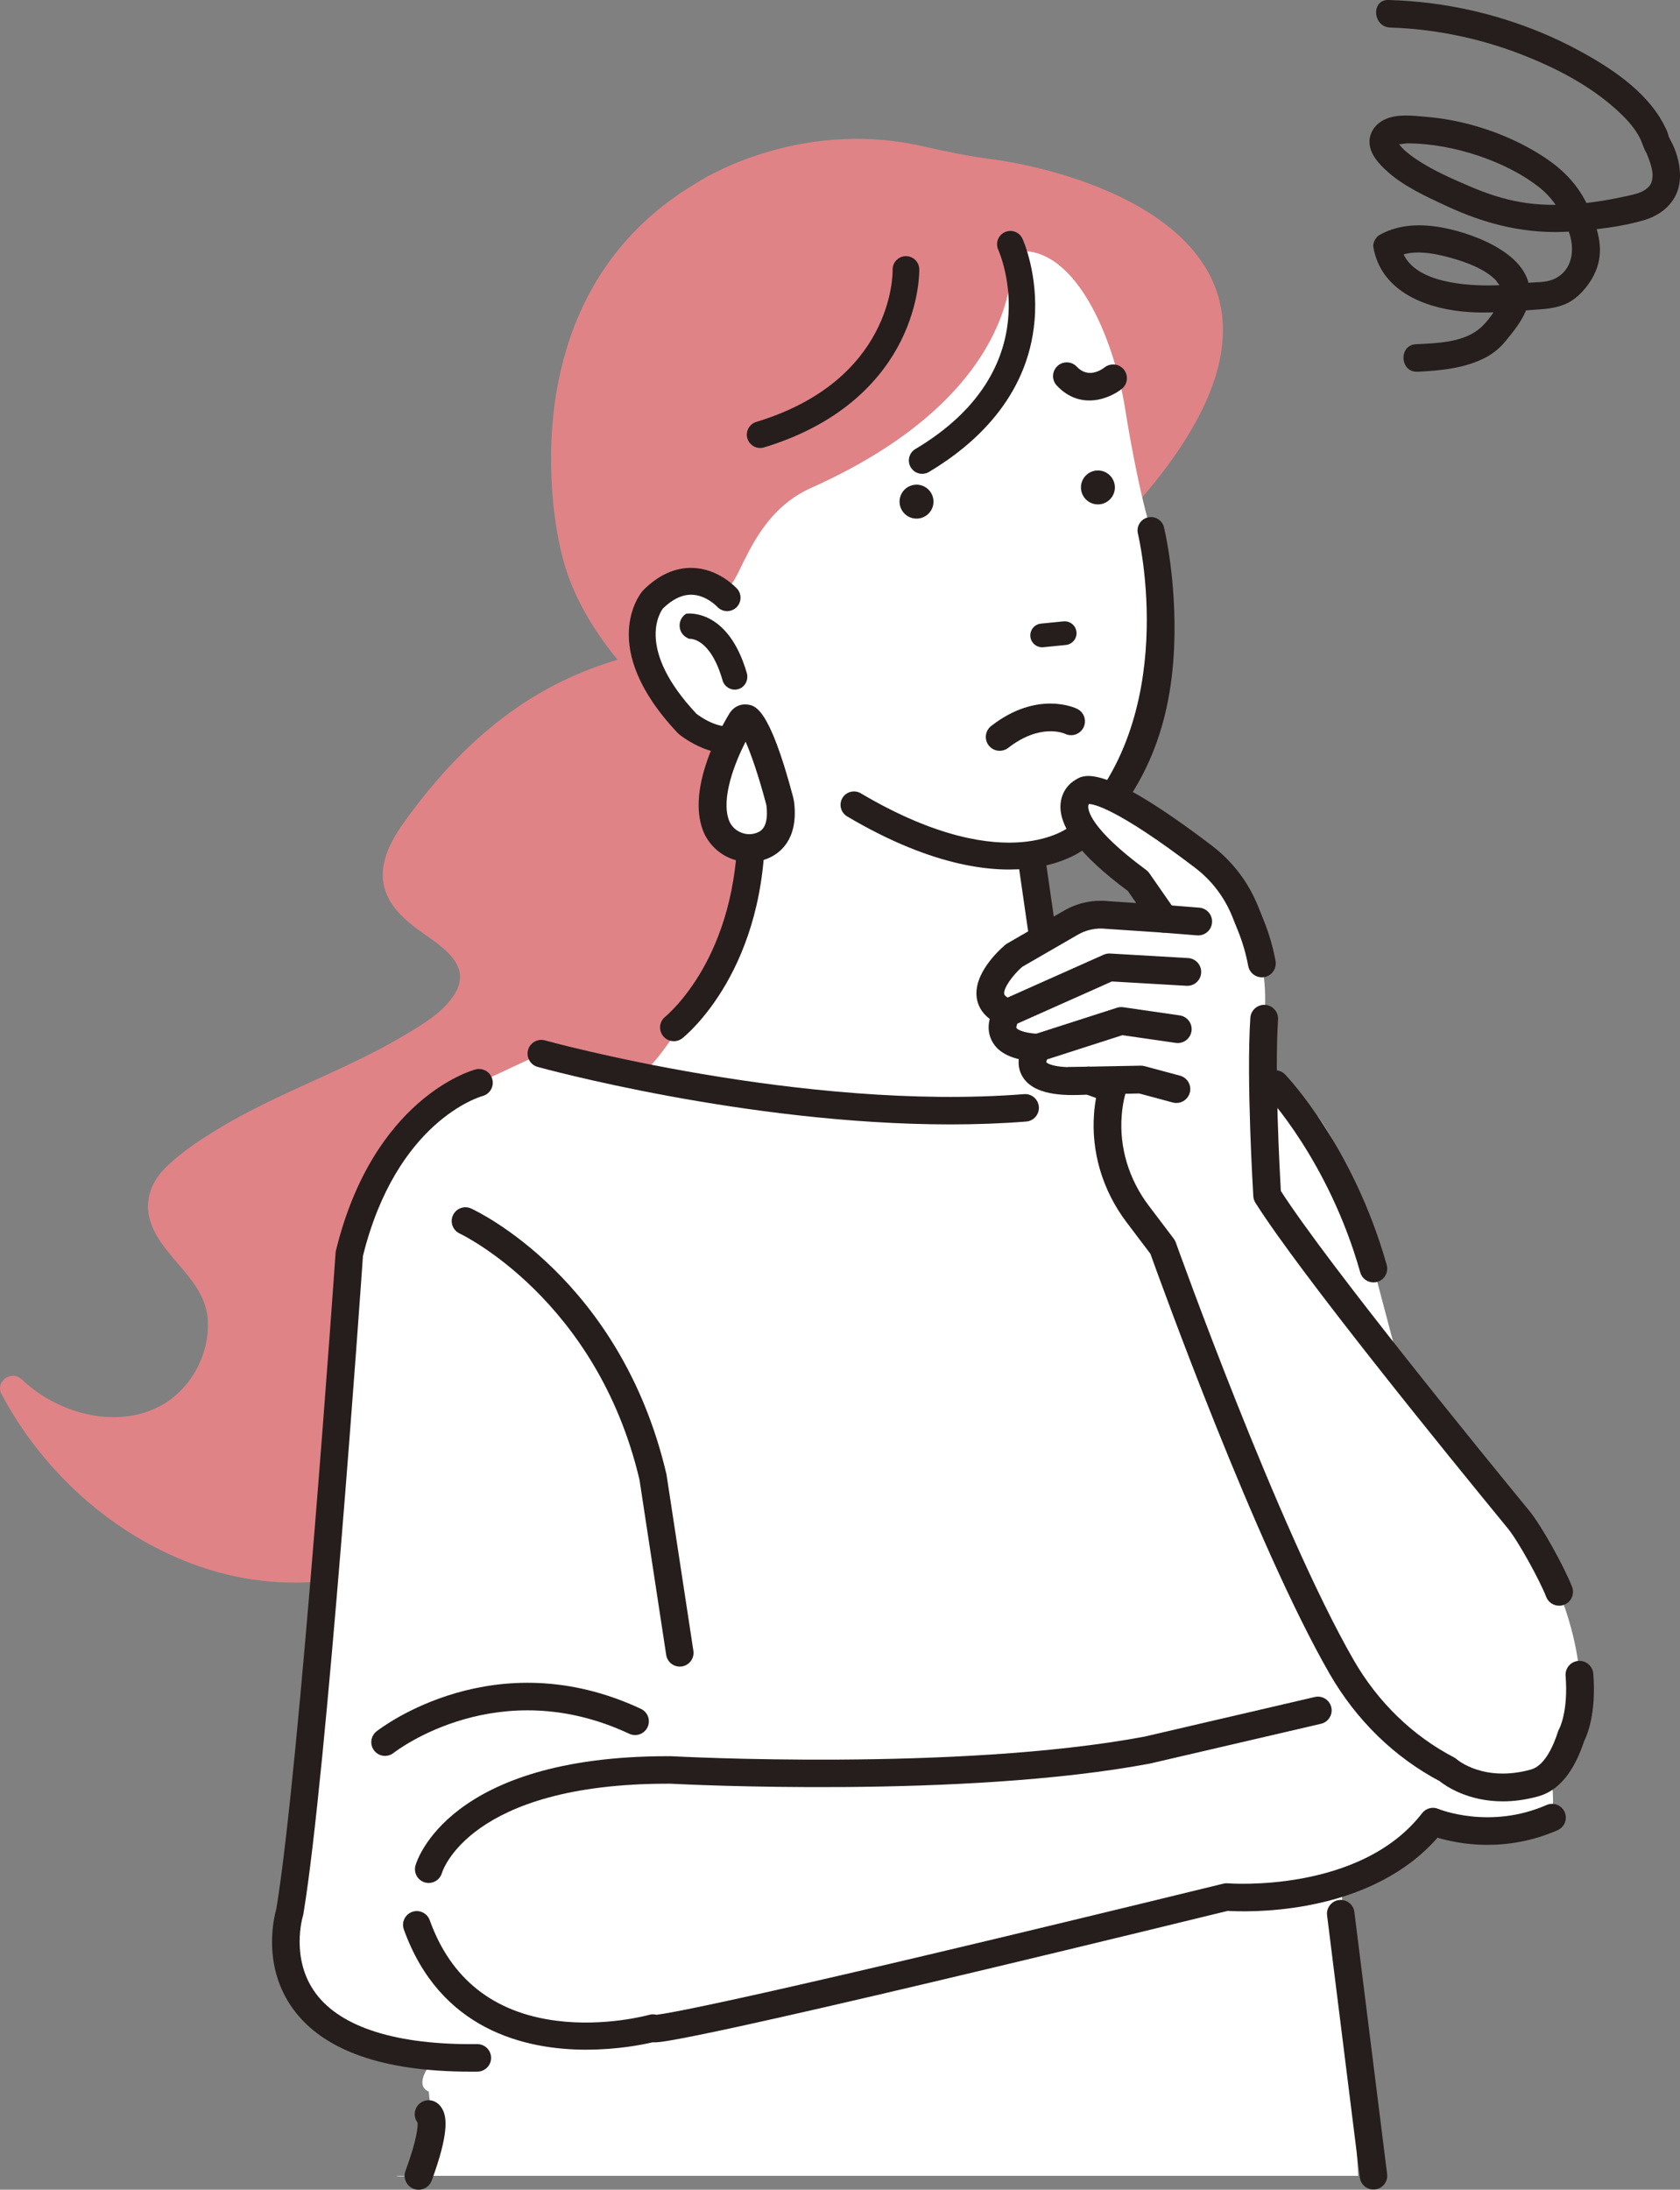 <svg xmlns="http://www.w3.org/2000/svg" width="134.171" height="174.83" viewBox="0 0 134.171 174.83"><rect x="0" y="0" width="134.171" height="174.83" fill="#808080" stroke="none"/><path d="m111.022,2.199c3.601.113,7.218.868,10.573,2.182,2.668,1.046,5.308,2.409,7.453,4.334.765.686,1.513,1.467,1.969,2.401.058.119.238.646.353.879.023.048.053.093.078.14.164.304-.048-.145.078.158.278.668.49,1.36.452,1.804-.033.386-.103.585-.3.809-.331.376-.876.545-1.375.66-2.833.657-5.993,1.075-8.881.567-1.376-.242-2.7-.681-3.983-1.23-1.49-.638-3.087-1.33-4.424-2.251-.451-.311-.952-.695-1.281-1.136-.046-.061-.099-.163-.151-.205-.015-.042-.03-.084-.045-.127.041.139.019.264-.068.374.005.005.856-.117.958-.116,1.912.021,3.838.385,5.648.994,1.694.57,3.418,1.395,4.83,2.502,1.217.955,1.825,2.081,2.362,3.497.519,1.369.397,3.115-1.141,3.836-.686.322-1.543.239-2.281.326-1.009.119-2.022.196-3.038.193-2.195-.005-6.434-.358-6.926-3.174-.164.327-.327.653-.491.979,1.307-.74,3.089-.393,4.451-.015,1.251.347,2.785.89,3.694,1.87-.159-.172.234.353.173.251.096.159.199.336.234.522.083.441-.127.842-.346,1.208-.399.667-.938,1.436-1.558,1.908-1.335,1.016-3.354,1.067-4.949,1.143-1.415.068-1.293,2.266.123,2.198,1.849-.089,3.8-.273,5.464-1.153.617-.326,1.141-.774,1.581-1.313.669-.819,1.372-1.68,1.712-2.694,1.223-3.64-3.431-5.575-6.152-6.218-1.872-.442-3.925-.517-5.644.457-.302.171-.552.629-.491.979.592,3.386,3.88,4.778,6.984,5.12,2.047.225,4.001-.004,6.038-.138.958-.063,1.945-.162,2.778-.689.844-.533,1.583-1.479,1.962-2.397.665-1.611.228-3.123-.396-4.66-.782-1.925-1.965-3.263-3.697-4.407-1.892-1.249-4.034-2.147-6.229-2.702-1.088-.275-2.195-.453-3.313-.546-1.013-.084-2.166-.228-3.131.18-.855.361-1.432,1.178-1.282,2.117.128.799.731,1.46,1.305,1.988,1.357,1.25,3.117,2.048,4.77,2.821,3.213,1.502,6.504,2.318,10.063,2.051,1.917-.144,4.021-.361,5.861-.93,1.314-.407,2.429-1.364,2.702-2.756.202-1.031-.025-2.133-.433-3.087-.13-.303-.308-.587-.436-.889-.007-.017-.021-.031-.028-.048.117.283.051.02,0-.121-.107-.296-.255-.583-.405-.859-1.418-2.595-4.252-4.436-6.782-5.796-3.639-1.957-7.709-3.228-11.806-3.739-1.097-.137-2.201-.219-3.306-.253-1.416-.044-1.284,2.154.123,2.198h0Z" style="fill:#251e1c; stroke-width:0px;"/><path d="m1.743,110.134c.594.563,1.238,1.053,1.942,1.473,2.675,1.598,6.233,2.167,9.08.665,2.447-1.291,3.984-4.099,3.83-6.851-.18-3.196-3.385-4.815-4.486-7.606-.647-1.64-.176-3.285,1.044-4.518,1.278-1.292,2.893-2.336,4.442-3.269,3.145-1.893,6.549-3.292,9.863-4.851,1.658-.78,3.3-1.602,4.874-2.543,1.442-.862,3.087-1.817,3.988-3.287,1.555-2.535-1.567-4.058-3.219-5.342-1.028-.8-1.968-1.718-2.361-2.997-.583-1.899.41-3.791,1.484-5.293,5.552-7.771,11.284-11.314,17.099-13.042-2.164-2.633-3.876-5.612-4.561-8.864,0,0-5.03-19.828,10.908-29.232,0,0,7.906-5.232,18.068-2.89,1.821.42,3.655.788,5.508,1.03,6.928.907,31.433,7.163,9.474,29.724-4.862,16.994-23.029,22.591-23.029,22.591,0,0-1.1-.515-2.798-1.478-.518,2.946-5.689,32.425-6.171,36.806-.292,2.651-5.372,10.487-12.037,17.072-1.664,1.252-3.376,2.439-5.14,3.542-3.562,2.226-7.44,4.129-11.587,4.951-3.751.744-7.616.527-11.267-.609-7.079-2.202-13.084-7.478-16.559-13.98-.554-1.037.784-1.987,1.612-1.202Z" style="fill:#df8387; stroke-width:0px;"/><path d="m95.637,84.456s9.287-1.327,12.604,11.277l7.297,27.529s9.414,13.565,8.419,21.857c0,0-3.487,2.853-9.511.317,0,0-1.877,4.057-7.339,4.758l1.365,23.526H31.619s3.585,1.008,2.619-6.726c-1.725-.743,1.582-3.816.634-2.853,0,0-12.819-1.392-11.492-9.352l4.518-54.687s2.378-11.888,10.359-13.656l4.975-2.322s34.163,6.302,52.405.332Z" style="fill:#fff; stroke-width:0px;"/><path d="m51.912,85.123c.923-.834,7.304-9.017,8.185-19.807.183-2.235-.502-4.455-1.87-6.231h0s-5.22-.179-6.236-7.369c0,0-2.726-8.298,5.741-4.784,1.332.617,1.819-5.64,7.019-7.963,17.678-7.9,16.019-18.845,16.019-18.845,4.975-.995,8.208,6.851,9.099,12.591,0,0,.901,5.831,2.05,9.641,0,0,4.467,14.306-5.718,24.403,0,0-1.178,1.442-3.617,1.481,0,0,0-.002,0,0,1.249,5.407-1.401,11.39,2.378,15.455l6.14,1.388c-7.69,9.697-46.057.996-46.554.737-.084-.029,7.196-.755,7.364-.698Z" style="fill:#fff; stroke-width:0px;"/><path d="m71.843,40.095c.024.748.649,1.335,1.397,1.311.748-.024,1.335-.649,1.311-1.397-.024-.748-.649-1.335-1.397-1.311-.748.024-1.335.649-1.311,1.397Z" style="fill:#251e1c; stroke-width:0px;"/><path d="m83.325,51.674l1.797-.178c.52-.052.901-.515.849-1.036-.052-.521-.515-.901-1.036-.849l-1.797.178c-.52.052-.901.515-.849,1.036.052.521.515.901,1.036.849Z" style="fill:#251e1c; stroke-width:0px;"/><path d="m86.329,38.96c.024.748.649,1.335,1.397,1.311.748-.024,1.335-.649,1.311-1.397-.024-.748-.649-1.335-1.397-1.311-.748.024-1.335.649-1.311,1.397Z" style="fill:#251e1c; stroke-width:0px;"/><path d="m67.936,63.223c.277-.07.566-.03.812.116,6.105,3.613,10.364,4.113,12.862,3.896,2.499-.214,3.743-1.167,3.869-1.268,8.946-8.585,5.437-23.201,5.4-23.356-.068-.278-.024-.566.124-.811.148-.245.383-.417.661-.486.276-.068.564-.024.809.124.246.148.419.383.487.661.042.171,1.022,4.242.813,9.488-.28,7.043-2.719,12.012-6.832,15.946l-.027.025c-.152.135-1.561,1.333-4.426,1.738-2.902.41-7.831.03-14.833-4.113-.508-.301-.677-.959-.377-1.468.146-.246.379-.421.656-.493Z" style="fill:#251e1c; stroke-width:0px;"/><path d="m92.972,73.358l-2.093-3.01c-7.587-5.583-4.423-7.129-4.423-7.129,1.32-.884,6.586,2.839,9.671,5.189,1.476,1.124,2.619,2.626,3.312,4.347l.464,1.152c.949,2.354,1.312,4.903,1.06,7.428l-.268,2.682c-.326,4.895.506,11.425.506,11.425,3.729,5.887,16.416,21.426,20.084,25.894.935,1.139,2.7,4.38,3.231,5.756,3.073,7.958.98,11.479.98,11.479-1.761,5.484-6.192,4.643-9.884,2.721-3.554-1.851-6.464-4.733-8.463-8.206-6.146-10.676-14.286-33.514-14.286-33.514l-2.006-2.651c-1.72-2.274-2.597-5.093-2.376-7.936.097-1.254.358-2.031.358-2.031l-1.908-.687c-6.416.475-4.039-2.614-4.039-2.614-4.277-.238-2.428-2.791-2.428-2.791-3.373-1.271.527-4.575.527-4.575l4.538-2.622c.874-.505,1.885-.72,2.889-.615l4.555.306Z" style="fill:#fff; stroke-width:0px;"/><path d="m124.517,128.201c.133,0,.268-.024.399-.074.571-.221.855-.863.635-1.434-.582-1.507-2.408-4.841-3.408-6.06-3.718-4.529-16.013-19.601-19.851-25.544-.091-1.588-.508-9.39-.222-13.679.041-.611-.422-1.139-1.033-1.18-.603-.041-1.139.422-1.18,1.033-.327,4.909.215,13.869.238,14.248.011.187.07.367.17.525,3.619,5.713,15.307,20.089,20.164,26.004.83,1.011,2.555,4.16,3.054,5.452.17.44.59.709,1.035.709Z" style="fill:#251e1c; stroke-width:0px;"/><path d="m114.998,142.222c-3.635-1.918-6.68-4.884-8.809-8.582-5.923-10.289-13.514-31.308-14.312-33.534l-1.903-2.515c-1.914-2.529-2.837-5.615-2.598-8.69.037-.479.096-.895.157-1.237l-.758-.273c-1.87.121-4.313.053-5.163-1.522-.241-.447-.292-.898-.248-1.307-1.103-.265-1.823-.772-2.185-1.533-.283-.595-.259-1.188-.136-1.676-.686-.514-.941-1.127-1.025-1.613-.342-1.98,1.82-3.926,2.256-4.296.05-.043.105-.081.162-.114l4.538-2.622c1.078-.622,2.3-.886,3.537-.759l2.233.15-.672-.966c-3.782-2.808-5.539-5.089-5.369-6.968.088-.968.674-1.614,1.183-1.897.727-.482,2.324-1.28,10.912,5.26,1.632,1.243,2.901,2.908,3.669,4.814l.464,1.152c.419,1.039.734,2.125.938,3.225.111.602-.287,1.181-.889,1.292-.603.11-1.18-.287-1.292-.889-.177-.955-.45-1.897-.814-2.799l-.464-1.152c-.619-1.536-1.641-2.878-2.956-3.879-6.387-4.865-8.183-5.096-8.466-5.096h-.006c-.014.008-.027.014-.041.021,0,0-.025.093-.03.147-.024.264.087,1.753,4.624,5.092.098.072.184.16.253.26l2.093,3.01c.244.35.265.808.055,1.179-.21.371-.612.589-1.039.56l-4.555-.306c-.014,0-.028-.002-.042-.004-.774-.081-1.542.082-2.219.472l-4.447,2.569c-.755.664-1.513,1.704-1.433,2.165.025.145.275.323.651.465.319.12.561.387.663.712.102.325.045.685-.149.966-.138.2-.223.497-.187.571.049.1.48.4,1.771.472.406.022.764.271.937.639.174.368.128.807-.113,1.135-.116.158-.222.421-.215.491.004.006.48.56,3.287.351.157-.011.311.01.457.063l1.908.687c.564.203.863.822.677,1.392-.002.007-.221.687-.305,1.768-.197,2.535.569,5.085,2.155,7.181l2.006,2.651c.068.09.122.19.16.297.081.228,8.177,22.867,14.202,33.333,1.938,3.366,4.71,6.055,8.014,7.776.076.039.155.095.22.151.088.076,2.204,1.852,5.928.82,1.079-.299,1.774-1.822,2.168-3.048.025-.079.051-.141.094-.212.007-.013.73-1.361.505-4.22-.048-.611.408-1.144,1.018-1.192.609-.046,1.144.408,1.193,1.019.248,3.156-.48,4.89-.73,5.382-.816,2.48-2.045,3.964-3.656,4.41-1.038.287-1.987.402-2.84.402-2.791,0-4.554-1.223-5.027-1.597Zm-27.926-78.081s0,0,0,0c0,0,0,0,0,0Z" style="fill:#251e1c; stroke-width:0px;"/><path d="m82.891,84.763c.112,0,.227-.017.34-.053l6.409-2.06,4.261.616c.604.088,1.168-.333,1.256-.939.088-.606-.333-1.168-.939-1.256l-4.515-.653c-.166-.024-.337-.01-.498.042l-6.653,2.139c-.583.187-.904.812-.716,1.395.151.47.587.77,1.055.77Z" style="fill:#251e1c; stroke-width:0px;"/><path d="m80.464,81.972c.151,0,.304-.031.451-.096l7.885-3.515,5.958.346c.624.033,1.136-.432,1.171-1.043.035-.611-.431-1.136-1.043-1.171l-6.227-.362c-.177-.01-.354.022-.516.094l-8.131,3.625c-.559.249-.811.905-.561,1.464.184.413.589.658,1.013.658Z" style="fill:#251e1c; stroke-width:0px;"/><path d="m93.952,88.063c.489,0,.937-.326,1.07-.821.159-.591-.191-1.2-.782-1.359l-2.828-.761c-.101-.027-.209-.039-.309-.038l-5.656.109c-.612.012-1.099.518-1.088,1.13.012.605.506,1.088,1.108,1.088h.021l5.499-.106,2.676.72c.097.026.193.038.289.038Z" style="fill:#251e1c; stroke-width:0px;"/><path d="m95.693,74.684c.572,0,1.058-.44,1.104-1.021.049-.611-.406-1.145-1.017-1.194l-2.719-.217c-.614-.048-1.145.406-1.194,1.017-.049.611.407,1.145,1.017,1.194l2.719.217c.03.002.06.004.09.004Z" style="fill:#251e1c; stroke-width:0px;"/><path d="m60.497,59.31c-.538.436-1.151.705-1.824.8-.764.108-1.594-.01-2.466-.35-1.112-.434-1.94-1.107-1.975-1.136-.034-.028-.067-.059-.098-.091-6.52-6.893-2.965-11.178-2.81-11.357.017-.02.036-.04.055-.059,1.223-1.219,2.549-1.816,3.939-1.775,2.091.061,3.495,1.603,3.554,1.669.389.437.352,1.113-.083,1.506-.435.394-1.113.361-1.512-.074-.008-.009-.871-.933-2.037-.959-.762-.017-1.54.358-2.299,1.101-.237.316-2.177,3.234,2.688,8.412.227.174,2.257,1.669,3.518.648.222-.18.501-.264.786-.234.285.03.541.169.721.391.18.223.263.502.233.787-.03.285-.169.541-.391.721Z" style="fill:#251e1c; stroke-width:0px;"/><path d="m58.99,55.013c-.056.018-.112.031-.168.039-.495.07-.973-.24-1.112-.722-.983-3.417-2.572-3.331-2.639-3.326-.021.002-.043-.002-.062-.012l-.107-.052c-.363-.176-.595-.521-.623-.923-.028-.402.156-.776.491-1,.015-.01.032-.016.05-.019.135-.019,3.325-.408,4.821,4.733.158.542-.135,1.118-.652,1.282Z" style="fill:#251e1c; stroke-width:0px;"/><path d="m88.955,29.099c.306.015.604.157.807.415.373.473.299,1.155-.171,1.532-.977.784-3.321,1.739-5.195-.267-.414-.443-.39-1.138.053-1.552.443-.414,1.138-.39,1.552.053.89.952,1.927.277,2.224.048.216-.167.476-.242.731-.229Z" style="fill:#251e1c; stroke-width:0px;"/><path d="m33.431,174.83c-.128,0-.258-.022-.386-.069-.578-.213-.874-.855-.661-1.433.948-2.574.987-3.566.967-3.851-.223-.292-.297-.688-.162-1.059.211-.579.851-.878,1.43-.666.188.069.537.256.761.738.278.6.488,1.835-.903,5.61-.166.451-.593.73-1.047.731Zm.424-4.982s.001,0,.002,0c0,0-.001,0-.002,0Zm-.002,0s0,0,.001,0c0,0,0,0-.001,0Zm-.002,0s0,0,.001,0c0,0,0,0-.001,0Zm-.002,0s0,0,.001,0c0,0,0,0-.001,0Zm-.001,0s0,0,0,0c0,0,0,0,0,0Z" style="fill:#251e1c; stroke-width:0px;"/><path d="m109.689,174.812c-.546,0-1.019-.406-1.088-.962l-2.615-20.924c-.075-.602.352-1.15.953-1.226.603-.077,1.15.352,1.226.953l2.615,20.924c.075.602-.352,1.15-.953,1.226-.046.006-.092.009-.137.009Z" style="fill:#251e1c; stroke-width:0px;"/><path d="m53.815,83.13c-.324,0-.645-.143-.862-.417-.375-.475-.295-1.163.178-1.54.031-.025,1.526-1.248,2.971-3.774,1.34-2.342,2.913-6.323,2.797-11.988-.013-.606.469-1.108,1.075-1.12.605-.003,1.108.469,1.12,1.075.246,11.979-6.319,17.307-6.599,17.528-.202.159-.441.237-.68.237Z" style="fill:#251e1c; stroke-width:0px;"/><path d="m75.902,89.774c-16.339,0-32.781-4.54-32.966-4.592-.584-.164-.925-.769-.762-1.353.163-.584.769-.925,1.353-.762.204.057,20.597,5.684,38.258,4.29.603-.049,1.133.404,1.181,1.008.048.605-.404,1.133-1.008,1.181-1.996.158-4.026.228-6.056.228Z" style="fill:#251e1c; stroke-width:0px;"/><path d="m109.69,102.389c-.479,0-.92-.316-1.056-.8-2.512-8.907-7.533-14.228-7.583-14.281-.419-.438-.404-1.133.034-1.552.438-.419,1.133-.404,1.552.034.221.231,5.451,5.775,8.11,15.203.164.584-.175,1.19-.759,1.355-.1.028-.2.041-.299.041Z" style="fill:#251e1c; stroke-width:0px;"/><path d="m46.842,163.651c-4.915,0-11.71-1.582-14.589-9.6-.205-.571.092-1.199.662-1.404.57-.205,1.199.092,1.404.662,1.682,4.685,5.091,7.388,10.134,8.031,3.9.499,7.361-.464,7.395-.473.196-.055.394-.054.579-.006,1.197-.14,7.897-1.337,45.271-10.467.116-.029.236-.037.354-.028.105.01,10.571.808,15.523-5.601.306-.396.841-.536,1.301-.338.037.016,4.092,1.676,8.638-.314.555-.243,1.203.011,1.446.566.243.555-.01,1.203-.566,1.446-4.207,1.841-7.992,1.078-9.588.598-2.387,2.733-5.973,4.6-10.427,5.42-3.079.566-5.625.467-6.326.423-18.228,4.452-31.334,7.552-38.952,9.212-2.633.574-4.548.961-5.692,1.152-.471.078-.914.151-1.29.129-.765.18-2.779.589-5.279.589Zm5.801-.748s-.002,0-.003.001c0,0,.002,0,.003-.001Z" style="fill:#251e1c; stroke-width:0px;"/><path d="m83.297,75.997c-.537,0-1.006-.394-1.085-.941l-.809-5.601c-.087-.6.33-1.157.93-1.243.6-.086,1.157.33,1.243.93l.809,5.601c.087.6-.33,1.157-.93,1.244-.053.007-.106.011-.158.011Z" style="fill:#251e1c; stroke-width:0px;"/><path d="m37.572,165.402c-6.945,0-11.695-1.664-14.125-4.948-2.55-3.448-1.564-7.401-1.377-8.052,1.872-11.327,4.703-51.965,4.732-52.376.004-.062.014-.124.029-.185,2.974-12.143,10.81-14.367,11.142-14.455.586-.156,1.188.192,1.344.778.156.584-.189,1.183-.771,1.342-.281.079-6.898,2.042-9.559,12.768-.188,2.709-2.899,41.384-4.761,52.557-.009.052-.021.104-.037.154-.009.03-1.028,3.412,1.04,6.184,2.029,2.72,6.49,4.11,12.88,4.035h.014c.6,0,1.09.482,1.097,1.084.008.606-.477,1.104-1.084,1.112-.19.002-.378.004-.564.004Z" style="fill:#251e1c; stroke-width:0px;"/><path d="m30.752,140.193c-.327,0-.65-.145-.866-.422-.372-.477-.289-1.165.187-1.539.381-.299,9.462-7.249,21.115-1.795.549.257.786.911.529,1.46-.257.549-.91.786-1.46.529-10.401-4.869-18.493,1.272-18.832,1.535-.2.156-.438.231-.674.231Z" style="fill:#251e1c; stroke-width:0px;"/><path d="m54.289,133.062c-.533,0-1.001-.389-1.084-.932l-2.133-13.985c-3.403-14.441-14.251-19.609-14.36-19.66-.55-.254-.79-.906-.537-1.456.253-.55.903-.792,1.454-.539.486.223,11.944,5.634,15.591,21.196.007.028.012.056.016.085l2.14,14.029c.091.599-.32,1.159-.92,1.251-.056.009-.112.013-.167.013Z" style="fill:#251e1c; stroke-width:0px;"/><path d="m34.239,150.339c-.097,0-.196-.013-.294-.04-.584-.162-.927-.767-.765-1.351.099-.358,2.625-8.731,20.145-8.731.086,0,.17,0,.257,0,.019,0,.037,0,.056.002.227.013,22.847,1.226,37.757-1.564l13.609-3.165c.592-.139,1.181.23,1.318.82.137.591-.23,1.181-.821,1.318l-13.632,3.17c-.015.004-.031.007-.046.01-14.926,2.799-37.335,1.655-38.277,1.604-.074,0-.15,0-.224,0-15.867,0-18.005,7.05-18.025,7.121-.135.486-.576.805-1.057.805Z" style="fill:#251e1c; stroke-width:0px;"/><path d="m59.148,57.645s-3.132,5.046-1.983,8.215c.54,1.491,2.265,2.253,3.731,1.65.875-.36,1.637-1.23,1.432-3.223-.015-.144-.043-.284-.081-.424-.344-1.289-2.191-7.97-3.101-6.218Z" style="fill:#fff; stroke-width:0px;"/><path d="m59.844,68.829c-.549,0-1.1-.114-1.613-.341-.983-.435-1.754-1.255-2.114-2.249-.571-1.574-.379-3.619.569-6.077.619-1.605,1.359-2.85,1.494-3.072.479-.878,1.239-.868,1.464-.843.665.073,1.778.195,3.68,7.327.056.21.093.405.112.597.3,2.921-1.198,3.99-2.117,4.368-.469.193-.971.289-1.476.289Zm-.299-9.611c-.865,1.691-1.97,4.506-1.333,6.262.157.432.484.777.921.97.437.194.913.204,1.34.028.252-.104.922-.379.748-2.079-.007-.073-.023-.155-.049-.251-.595-2.23-1.188-3.944-1.626-4.931Z" style="fill:#251e1c; stroke-width:0px;"/><path d="m79.84,59.946c-.33,0-.657-.147-.875-.428-.376-.483-.289-1.179.194-1.554,3.715-2.89,6.749-1.428,6.877-1.364.547.273.769.939.495,1.486-.271.543-.928.765-1.472.502-.105-.048-1.993-.856-4.54,1.124-.202.157-.442.233-.679.233Z" style="fill:#251e1c; stroke-width:0px;"/><path d="m73.676,37.83c.176-.004.353-.053.516-.149,3.554-2.115,7.901-5.926,8.43-12.069.317-3.68-.909-6.433-.962-6.549-.243-.535-.872-.773-1.408-.529-.534.242-.771.871-.53,1.406.174.39,4.099,9.534-6.618,15.913-.505.3-.671.953-.37,1.458.204.343.571.529.943.52Z" style="fill:#251e1c; stroke-width:0px;"/><path d="m59.69,35.013c-.17-.562.147-1.156.71-1.327,10.922-3.311,10.896-11.781,10.889-12.146-.013-.586.45-1.072,1.036-1.088.587-.015,1.076.449,1.091,1.036.003.109.052,2.697-1.474,5.746-1.393,2.784-4.419,6.516-10.925,8.488-.094.028-.188.043-.282.046-.467.012-.903-.287-1.045-.755Z" style="fill:#251e1c; stroke-width:0px;"/></svg>